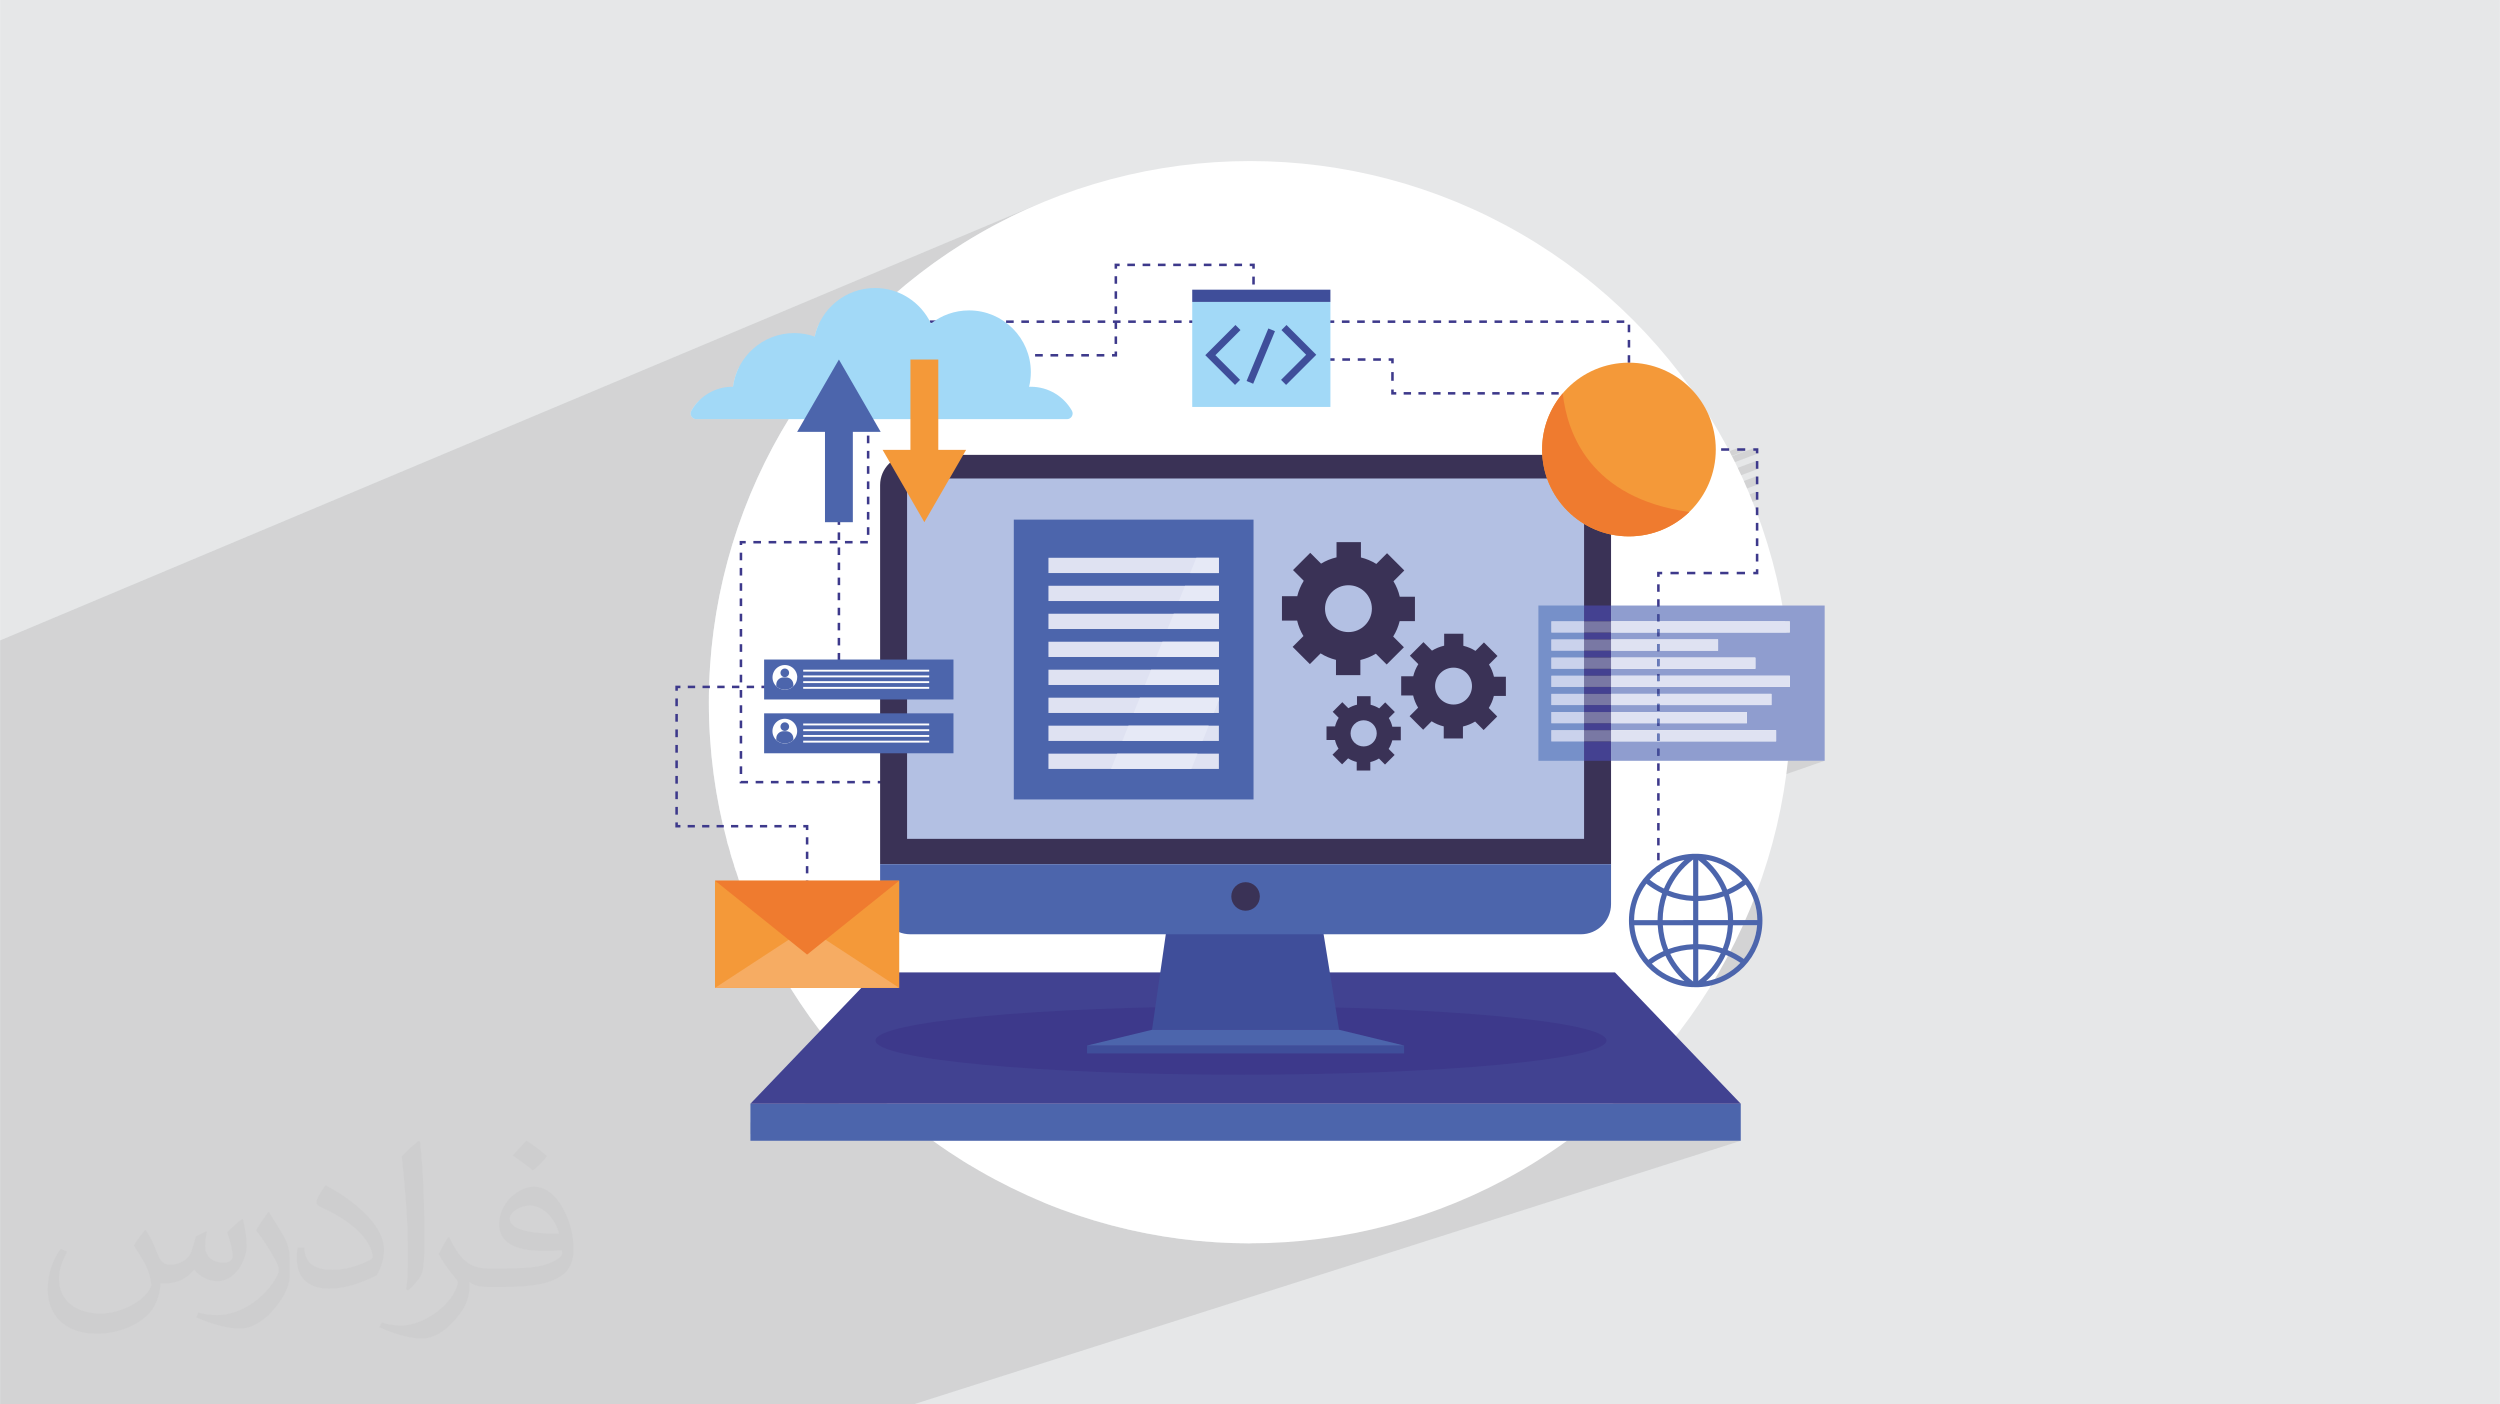 <?xml version="1.0" encoding="UTF-8"?>
<!DOCTYPE svg PUBLIC "-//W3C//DTD SVG 1.0//EN" "http://www.w3.org/TR/2001/REC-SVG-20010904/DTD/svg10.dtd">
<!-- Creator: CorelDRAW -->
<svg xmlns="http://www.w3.org/2000/svg" xml:space="preserve" width="3.708in" height="2.083in" version="1.0" style="shape-rendering:geometricPrecision; text-rendering:geometricPrecision; image-rendering:optimizeQuality; fill-rule:evenodd; clip-rule:evenodd"
viewBox="0 0 3702.73 2080.18"
 xmlns:xlink="http://www.w3.org/1999/xlink"
 xmlns:xodm="http://www.corel.com/coreldraw/odm/2003">
 <defs>
  <style type="text/css">
   <![CDATA[
    .fil0 {fill:#E6E7E8}
    .fil14 {fill:#FEFEFE;fill-rule:nonzero}
    .fil23 {fill:#F6AC63;fill-rule:nonzero}
    .fil12 {fill:#F49939;fill-rule:nonzero}
    .fil13 {fill:#EF7B2F;fill-rule:nonzero}
    .fil11 {fill:#E6E9F6;fill-rule:nonzero}
    .fil10 {fill:#DFE2F2;fill-rule:nonzero}
    .fil22 {fill:#CAD2EC;fill-rule:nonzero}
    .fil9 {fill:#B3C0E3;fill-rule:nonzero}
    .fil15 {fill:#A2D9F7;fill-rule:nonzero}
    .fil16 {fill:#8F9DCF;fill-rule:nonzero}
    .fil19 {fill:#7690C9;fill-rule:nonzero}
    .fil21 {fill:#7978A4;fill-rule:nonzero}
    .fil20 {fill:#687CBB;fill-rule:nonzero}
    .fil5 {fill:#4C65AC;fill-rule:nonzero}
    .fil17 {fill:#424C99;fill-rule:nonzero}
    .fil7 {fill:#3F4E9A;fill-rule:nonzero}
    .fil18 {fill:#444191;fill-rule:nonzero}
    .fil6 {fill:#414291;fill-rule:nonzero}
    .fil4 {fill:#3D398B;fill-rule:nonzero}
    .fil8 {fill:#3A3256;fill-rule:nonzero}
    .fil3 {fill:white;fill-rule:nonzero}
    .fil2 {fill:#373435;fill-opacity:0.031}
    .fil1 {fill:#2B2A29;fill-opacity:0.102}
   ]]>
  </style>
 </defs>
 <g id="Layer_x0020_1">
  <polygon class="fil0" points="-0,0 3702.73,0 3702.73,2080.18 -0,2080.18 "/>
  <polygon class="fil1" points="-0,1424.45 -0,1424.41 -0,1424 -0,1420.88 -0,1420.42 -0,1416.44 -0,1414.6 -0,1413.22 -0,1412.91 -0,1412.45 -0,1411.07 -0,1406.15 -0,1100.27 -0,1093.77 -0,1047.59 -0,1032.98 -0,1023.79 -0,1018.03 -0,1001.43 -0,987.58 -0,977.8 -0,962.37 -0,948.57 1534.98,303.45 1518.89,310.58 1503,318.05 1487.3,325.86 1471.79,334 1456.48,342.47 1441.39,351.25 1426.5,360.36 1411.83,369.77 1397.38,379.5 1383.15,389.52 1369.16,399.85 1355.4,410.47 1341.87,421.37 1328.59,432.57 1212.28,481.15 1211.16,483.59 1208.54,490.91 1206.54,498.49 1093.74,545.52 1092.12,548.87 1089.23,556.57 1087.03,564.58 1085.55,572.87 1034.64,594.02 1031.76,597.15 1028.91,600.68 1026.29,604.39 1023.91,608.28 1023.05,610.42 1022.8,612.6 1023.12,614.71 1023.94,616.66 1025.22,618.34 1026.89,619.66 1028.9,620.53 1031.19,620.84 1151.16,620.84 1168.18,620.84 1161.61,631.72 1155.2,642.71 1148.97,653.81 1142.9,665.02 1137.01,676.34 1131.3,687.76 1125.76,699.29 1120.4,710.91 1115.23,722.64 1110.23,734.46 1105.42,746.38 1100.8,758.39 1096.36,770.49 1092.12,782.69 1088.07,794.97 1084.21,807.34 1080.54,819.79 1077.07,832.33 1073.8,844.95 1070.73,857.64 1067.87,870.42 1065.21,883.27 1062.75,896.2 1060.5,909.19 1058.47,922.27 1056.64,935.4 1055.03,948.61 1053.63,961.88 1052.45,975.21 1051.49,988.61 1050.75,1002.06 1050.23,1015.58 1040.56,1019.34 1050.09,1019.34 1050.03,1021.93 1049.97,1024.52 1049.93,1027.11 1049.89,1029.7 1049.86,1032.3 1049.84,1034.89 1049.83,1037.49 1049.82,1040.09 1049.84,1045.95 1049.91,1051.8 1050.01,1057.63 1050.16,1063.46 1050.35,1069.27 1050.57,1075.08 1050.85,1080.88 1051.16,1086.66 1051.51,1092.44 1051.9,1098.2 1052.34,1103.95 1052.81,1109.69 1053.32,1115.42 1053.88,1121.14 1054.47,1126.84 1055.1,1132.54 1055.78,1138.22 1056.49,1143.89 1057.24,1149.54 1058.04,1155.19 1058.87,1160.82 1059.73,1166.43 1060.64,1172.04 1061.59,1177.63 1062.58,1183.22 1063.6,1188.78 1064.66,1194.33 1065.76,1199.87 1066.9,1205.4 1068.08,1210.91 1069.29,1216.41 1070.54,1221.89 1061.24,1225.39 1061.24,1225.66 1071.46,1225.66 1072.05,1228.11 2573.02,663.94 2573.02,667.71 2584.92,667.71 1073.74,1235.03 1073.89,1235.61 2596.82,663.94 2596.82,667.71 2600.59,667.71 2600.59,671.48 2604.36,671.48 1076.11,1244.27 1076.47,1245.65 1077.81,1250.62 1078.35,1252.61 2600.59,682.92 2600.59,694.37 2604.36,694.37 1081.35,1263.25 1081.98,1265.45 1083.44,1270.36 1083.8,1271.52 2600.59,705.81 2600.59,717.26 2604.36,717.26 1087.05,1282.07 1087.99,1285.03 1089.57,1289.89 1089.7,1290.29 2600.59,728.7 2600.59,740.14 2604.36,740.14 1093.21,1300.75 1094.47,1304.4 1058.91,1317.58 1058.91,1322.66 2600.59,751.59 2600.59,754.82 1058.91,1325.61 1058.91,1334.16 2603.66,763.03 2604.36,763.03 1058.91,1334.39 1058.91,1463.27 1170.56,1463.27 1173.14,1467.38 1175.74,1471.47 1178.37,1475.55 1181.02,1479.61 1183.69,1483.65 1186.39,1487.68 1189.11,1491.69 1191.85,1495.68 1194.62,1499.65 1197.42,1503.61 1200.23,1507.54 1203.06,1511.47 1205.93,1515.37 1208.81,1519.26 1211.72,1523.12 1214.65,1526.97 1111.35,1634.8 1111.35,1662.66 2648.24,1126.88 2702.55,1126.88 1111.35,1679.93 1111.35,1689.73 1381.86,1689.73 1394.32,1698.57 1406.96,1707.18 1419.76,1715.56 1432.73,1723.69 1436.26,1725.81 2597.61,1333.14 2598.78,1336.7 2599.8,1340.32 2600.68,1343.97 2601.4,1347.66 2601.97,1351.4 2602.39,1355.16 2602.65,1358.96 2602.76,1362.79 1468.45,1744.34 1469.1,1744.69 2581.84,1370.44 2602.47,1370.43 2602.15,1373.86 2601.7,1377.25 2601.13,1380.62 2600.43,1383.95 2599.6,1387.24 2598.66,1390.5 2597.6,1393.71 2596.42,1396.89 2595.11,1400.01 2593.7,1403.08 2592.16,1406.11 2590.51,1409.08 2588.74,1411.99 2586.86,1414.85 2584.87,1417.64 2582.76,1420.37 2573.6,1423.42 2575.54,1424.68 2577.7,1426.15 2573.68,1430.13 2569.44,1433.85 2565.01,1437.28 2560.38,1440.43 2555.57,1443.28 2550.61,1445.83 2545.5,1448.07 2540.26,1450 1545.21,1781.02 1555.04,1785.03 2534.42,1459.63 2542.5,1457.37 1555.58,1785.25 1556.5,1785.62 1570.98,1791.19 1585.59,1796.48 1600.33,1801.51 1615.2,1806.25 1630.19,1810.7 1645.3,1814.87 1660.53,1818.76 1675.88,1822.35 1691.34,1825.64 1706.9,1828.63 1722.57,1831.33 1738.34,1833.72 1754.22,1835.8 1770.19,1837.56 1786.25,1839.02 1802.4,1840.16 1818.64,1840.97 1834.96,1841.46 1850.98,1841.62 2320.86,1689.73 2578.25,1689.73 1352.78,2080.18 1233.94,2080.18 1112.96,2080.18 667.8,2080.18 666.66,2080.18 645.95,2080.18 615.45,2080.18 604.52,2080.18 571.82,2080.18 489.8,2080.18 471.61,2080.18 469.99,2080.18 388.18,2080.18 238.08,2080.18 -0,2080.18 -0,2075.34 -0,2066.19 -0,2050.09 -0,2024.1 -0,1957.71 -0,1883.99 -0,1846.44 -0,1725.88 -0,1725.66 -0,1717.66 -0,1714.9 -0,1710.15 -0,1706.31 -0,1705.11 -0,1697.82 -0,1695.32 -0,1686.73 -0,1685.53 -0,1675.75 -0,1667.16 -0,1665.96 -0,1656.17 -0,1647.59 -0,1646.38 -0,1643.16 -0,1641.95 -0,1638.72 -0,1638.13 -0,1634.3 -0,1631.07 -0,1628.56 -0,1624.97 -0,1624.72 -0,1621.45 -0,1621.2 -0,1617.42 -0,1613.9 -0,1613.64 -0,1609.85 -0,1606.32 -0,1606.06 -0,1603.4 -0,1596.33 -0,1586.89 -0,1585.56 -0,1574.78 -0,1565.35 -0,1564.01 -0,1553.24 -0,1543.82 -0,1542.47 -0,1531.7 -0,1522.28 -0,1520.93 -0,1510.16 -0,1500.75 -0,1499.39 -0,1488.62 -0,1479.21 -0,1477.85 -0,1467.07 -0,1457.68 -0,1456.3 -0,1445.54 -0,1436.14 -0,1434.77 -0,1427.92 "/>
  <path class="fil2" d="M215.96 1821.93c7.07,10.71 11.65,21.01 16.13,32.45 3.33,6.66 5.09,18.93 20.7,18.93 4.57,0 11.13,-1.35 16.95,-4.57 6.55,-3.44 11.54,-8.64 14.15,-16.53l6.24 -21.01 15.19 -7.49 1.04 1.04c-2.08,7.91 -2.59,15.5 -2.59,21.43 0,17.57 15.19,24.23 27.25,24.23 7.07,0 13.42,-3.44 13.42,-9.89 0,-8.32 -3.53,-22.47 -8.12,-35.16 7.07,-7.07 14.15,-14.15 22.26,-19.87l1.25 0.63c3.53,14.98 5.51,29.75 5.51,39.63 0,9.67 -4.27,20.39 -7.8,27.36 -7.28,13.73 -20.18,24.65 -35.78,24.65 -11.85,0 -25.06,-5.93 -34.12,-16.95l-0.52 0c-8.53,10.61 -21.74,20.18 -42.86,20.18l-6.55 0c-1.04,13.94 -4.05,23.81 -8.64,32.66 -12.58,24.54 -49.92,41.92 -85.08,41.92 -48.89,0 -73.43,-28.19 -73.43,-65.73 0,-23.19 7.59,-44.72 19.24,-60.01l9.56 3.95c-7.28,13.94 -12.17,27.04 -12.17,39.94 0,35.16 28.61,51.9 61.58,51.9 30.58,0 68.44,-19.45 75.31,-42.02 -2.59,-24.65 -11.85,-36.19 -26,-58.66 4.27,-7.49 9.78,-14.98 16.64,-22.98l1.25 0 0 0 0 0 -0.01 -0.04zm563.83 -132.3c10.3,6.45 20.39,14.04 30.27,22.78 -5.51,7.8 -12.38,14.88 -20.91,21.12 -9.89,-8.01 -19.76,-14.88 -29.86,-22.16 6.86,-7.7 13.63,-15.08 20.49,-21.74l0 0 0 0 0 0 0 0 0 0 0.01 0zm5.3 96.11c-16.64,0 -30.27,10.92 -30.27,19.03 0,17.38 33.28,22.78 73.12,22.56 -4.99,-20.39 -22.47,-41.61 -42.86,-41.61l0 0.01zm-37.35 92.99c21.64,0 40.57,-0.63 55.02,-4.27 16.13,-4.05 29.75,-12.17 29.75,-17.78 0,-1.46 0,-3.22 -0.52,-4.68 -9.05,0.83 -19.45,0.83 -28.5,0.83 -29.33,0 -51.79,-6.66 -60.64,-23.09 -2.19,-4.57 -3.74,-9.67 -3.74,-15.5 0,-15.92 6.86,-31.41 18.93,-42.13 10.08,-8.84 21.22,-14.35 32.55,-14.35 20.49,0 36.81,16.44 48.26,42.34 6.24,14.15 10.5,30.47 10.5,51.07 0,13.73 -3.74,25.27 -12.27,33.8 -15.92,15.4 -45.24,21.22 -90.17,21.22l-20.39 0 0 0 -5.3 0c-11.13,0 -19.14,-1.98 -25.48,-6.86l-1.04 0c0.31,2.59 0.52,5.09 0.52,7.49 0,10.08 -3.33,22.98 -10.08,33.28 -19.97,29.64 -41.61,42.53 -60.33,42.53 -18.93,0 -42.13,-7.28 -63.03,-16.75l3.74 -7.28c6.76,2.81 16.13,4.68 29.02,4.68 33.8,0 78.21,-32.45 83.72,-64.17 -1.25,-2.59 -3.53,-6.03 -6.76,-9.67 -9.89,-11.75 -16.13,-21.53 -21.95,-31.82 4.99,-9.89 9.56,-17.78 13.83,-24.96l1.77 -0.21c14.46,29.44 27.56,46.28 56.78,46.28l4.57 0 0 0 21.22 0 0 0 0 0 0 0 0 0 0 0 0.04 0zm-146.45 31.1c2.5,-13.52 2.7,-28.7 2.7,-42.86l0 -21.01c0,-39.21 -4.99,-96.2 -9.05,-133.34 7.07,-7.59 16.95,-16.53 24.75,-22.56l2.29 0.63c5.3,46.7 6.55,100.79 6.55,150.81 0,13.11 -0.52,25.9 -1.77,35.26 -0.73,11.85 -7.59,20.8 -22.26,34.53l-3.22 -1.46zm-150.71 -61.89c0.73,18.41 9.78,32.87 41.4,32.87 19.66,0 36.3,-5.09 54.71,-13.83 3.33,-1.46 5.09,-3.44 5.09,-5.09 0,-11.54 -8.84,-26.83 -23.71,-40.77 -14.46,-13.11 -33.6,-24.65 -51.48,-32.35 -6.14,-2.59 -8.12,-5.3 -8.12,-7.91 0,-5.3 7.07,-16.44 12.9,-24.44l1.98 -0.21c20.49,10.71 43.38,26.63 60.33,44.3 15.4,16.33 24.96,32.87 24.96,50.86 0,13.31 -4.05,25.79 -10.61,37.44 -22.47,11.33 -46.39,19.97 -70.1,19.97 -28.81,0 -48.47,-13.52 -48.47,-45.24 0,-3.44 0,-8.73 1.25,-15.61l9.89 0 0 0 0 0 0 0 0 0 0 0 -0.01 0zm-52.11 -52.32l17.89 28.92c6.55,10.71 12.69,22.37 12.69,40.77l0 23.5c0,19.03 -12.17,39.42 -31.82,59.6 -15.4,13.63 -29.02,19.45 -41.61,19.45 -18.72,0 -40.15,-5.82 -64.9,-16.44l2.81 -7.28c7.8,2.08 16.84,3.84 27.98,3.84 35.58,-0.21 71.97,-26.21 88.61,-57.93 1.98,-3.64 2.7,-7.07 2.7,-9.47 0,-3.64 -1.98,-7.7 -3.53,-11.33 -9.05,-17.05 -19.14,-32.66 -30.27,-47.12 5.82,-9.16 11.65,-17.99 17.99,-26.73l1.46 0.21 0 0 0 0 0 0 0 0 0 0 -0.01 0z"/>
  <circle class="fil3" cx="1851.36" cy="1040.09" r="801.53"/>
  <path class="fil4" d="M2414.55 571.31l-3.76 0 0 11.3 3.76 0 0 -11.3zm0 -22.61l-3.76 0 0 11.31 3.76 0 0 -11.31zm0 -22.61l-3.76 0 0 11.3 3.76 0 0 -11.3zm0 -22.61l-3.76 0 0 11.3 3.76 0 0 -11.3zm0 -22.61l-3.76 0 0 11.3 3.76 0 0 -11.3zm-8.79 -6.28l-11.3 0 0 3.77 11.3 0 0 -3.77zm-22.6 0l-11.31 0 0 3.77 11.31 0 0 -3.77zm-22.61 0l-11.31 0 0 3.77 11.31 0 0 -3.77zm-22.61 0l-11.31 0 0 3.77 11.31 0 0 -3.77zm-22.61 0l-11.31 0 0 3.77 11.31 0 0 -3.77zm-22.61 0l-11.31 0 0 3.77 11.31 0 0 -3.77zm-22.61 0l-11.31 0 0 3.77 11.31 0 0 -3.77zm-22.61 0l-11.31 0 0 3.77 11.31 0 0 -3.77zm-22.61 0l-11.31 0 0 3.77 11.31 0 0 -3.77zm-22.61 0l-11.3 0 0 3.77 11.3 0 0 -3.77zm-22.61 0l-11.3 0 0 3.77 11.3 0 0 -3.77zm-22.61 0l-11.3 0 0 3.77 11.3 0 0 -3.77zm-22.61 0l-11.3 0 0 3.77 11.3 0 0 -3.77zm-22.61 0l-11.3 0 0 3.77 11.3 0 0 -3.77zm-22.61 0l-11.3 0 0 3.77 11.3 0 0 -3.77zm-22.61 0l-11.3 0 0 3.77 11.3 0 0 -3.77zm-22.61 0l-11.3 0 0 3.77 11.3 0 0 -3.77zm-22.61 0l-11.3 0 0 3.77 11.3 0 0 -3.77zm-22.6 0l-11.3 0 0 3.77 11.3 0 0 -3.77zm-22.61 0l-11.3 0 0 3.77 11.3 0 0 -3.77zm-22.61 0l-11.31 0 0 3.77 11.31 0 0 -3.77zm-22.61 0l-11.31 0 0 3.77 11.31 0 0 -3.77zm-22.6 0l-11.31 0 0 3.77 11.31 0 0 -3.77zm-22.61 0l-11.31 0 0 3.77 11.31 0 0 -3.77zm-22.61 0l-11.31 0 0 3.77 11.31 0 0 -3.77zm-22.61 0l-11.31 0 0 3.77 11.31 0 0 -3.77zm-22.61 0l-11.31 0 0 3.77 11.31 0 0 -3.77zm-22.61 0l-11.31 0 0 3.77 11.31 0 0 -3.77zm-22.61 0l-11.31 0 0 3.77 11.31 0 0 -3.77zm-22.61 0l-11.31 0 0 3.77 11.31 0 0 -3.77zm-22.61 0l-11.31 0 0 3.77 11.31 0 0 -3.77zm-22.61 0l-11.31 0 0 3.77 11.31 0 0 -3.77zm-22.61 0l-11.31 0 0 3.77 11.31 0 0 -3.77zm-22.61 0l-11.3 0 0 3.77 11.3 0 0 -3.77zm-22.61 0l-11.3 0 0 3.77 11.3 0 0 -3.77zm-22.61 0l-11.3 0 0 3.77 11.3 0 0 -3.77zm-22.61 0l-11.3 0 0 3.77 11.3 0 0 -3.77zm-22.6 0l-11.3 0 0 3.77 11.3 0 0 -3.77zm-22.61 0l-11.31 0 0 3.77 11.31 0 0 -3.77zm-22.61 0l-11.3 0 0 3.77 11.3 0 0 -3.77zm-22.61 0l-11.3 0 0 3.77 11.3 0 0 -3.77zm-22.61 0l-11.3 0 0 3.77 11.3 0 0 -3.77zm-22.61 0l-11.3 0 0 3.77 11.3 0 0 -3.77zm-22.61 0l-11.3 0 0 3.77 11.3 0 0 -3.77zm-22.61 0l-11.3 0 0 3.77 11.3 0 0 -3.77zm-22.61 0l-11.3 0 0 3.77 11.3 0 0 -3.77zm-22.6 0l-11.31 0 0 3.77 11.31 0 0 -3.77zm-22.61 0l-11.31 0 0 3.77 11.31 0 0 -3.77zm-22.61 0l-11.31 0 0 3.77 11.31 0 0 -3.77zm-22.61 0l-11.31 0 0 3.77 11.31 0 0 -3.77zm-13.99 23.69l3.77 0 0 -11.3 -3.77 0 0 11.3zm0 22.61l3.77 0 0 -11.31 -3.77 0 0 11.31zm0 22.61l3.77 0 0 -11.31 -3.77 0 0 11.31zm0 22.61l3.77 0 0 -11.31 -3.77 0 0 11.31zm0 22.61l3.77 0 0 -11.31 -3.77 0 0 11.31zm0 22.61l3.77 0 0 -11.31 -3.77 0 0 11.31zm0 22.61l3.77 0 0 -11.31 -3.77 0 0 11.31zm0 22.6l3.77 0 0 -11.31 -3.77 0 0 11.31zm0 22.61l3.77 0 0 -11.31 -3.77 0 0 11.31zm0 22.61l3.77 0 0 -11.3 -3.77 0 0 11.3zm0 22.61l3.77 0 0 -11.31 -3.77 0 0 11.31zm0 22.6l3.77 0 0 -11.3 -3.77 0 0 11.3zm0 22.61l3.77 0 0 -11.3 -3.77 0 0 11.3zm0 22.61l3.77 0 0 -11.3 -3.77 0 0 11.3zm1.45 8.98l-11.31 0 0 3.77 11.31 0 0 -3.77zm-22.61 0l-11.3 0 0 3.77 11.3 0 0 -3.77zm-22.61 0l-11.31 0 0 3.77 11.31 0 0 -3.77zm-22.6 0l-11.31 0 0 3.77 11.31 0 0 -3.77zm-22.61 0l-11.31 0 0 3.77 11.31 0 0 -3.77zm-22.61 0l-11.3 0 0 3.77 11.3 0 0 -3.77zm-22.61 0l-11.3 0 0 3.77 11.3 0 0 -3.77zm-22.61 0l-11.3 0 0 3.77 11.3 0 0 -3.77zm-22.61 0l-8.98 0 0 6.1 3.77 0 0 -2.33 5.21 0 0 -3.77zm-8.98 28.7l3.77 0 0 -11.31 -3.77 0 0 11.31zm0 22.61l3.77 0 0 -11.31 -3.77 0 0 11.31zm0 22.61l3.77 0 0 -11.31 -3.77 0 0 11.31zm0 22.61l3.77 0 0 -11.31 -3.77 0 0 11.31zm0 22.61l3.77 0 0 -11.31 -3.77 0 0 11.31zm0 22.61l3.77 0 0 -11.31 -3.77 0 0 11.31zm0 22.6l3.77 0 0 -11.31 -3.77 0 0 11.31zm0 22.61l3.77 0 0 -11.31 -3.77 0 0 11.31zm0 22.61l3.77 0 0 -11.31 -3.77 0 0 11.31zm0 22.61l3.77 0 0 -11.31 -3.77 0 0 11.31zm0 22.61l3.77 0 0 -11.31 -3.77 0 0 11.31zm0 22.6l3.77 0 0 -11.3 -3.77 0 0 11.3zm0 22.61l3.77 0 0 -11.3 -3.77 0 0 11.3zm0 22.61l3.77 0 0 -11.3 -3.77 0 0 11.3zm0 22.61l3.77 0 0 -11.3 -3.77 0 0 11.3zm0 11.31l0 2.68 12.39 0 0 -3.77 -10.5 0 0 1.88 1.88 0 0 -0.8 -3.77 0zm23.69 2.68l11.3 0 0 -3.77 -11.3 0 0 3.77zm22.6 0l11.31 0 0 -3.77 -11.31 0 0 3.77zm22.61 0l11.3 0 0 -3.77 -11.3 0 0 3.77zm22.61 0l11.31 0 0 -3.77 -11.31 0 0 3.77zm22.61 0l11.31 0 0 -3.77 -11.31 0 0 3.77zm22.6 0l11.31 0 0 -3.77 -11.31 0 0 3.77zm22.61 0l11.31 0 0 -3.77 -11.31 0 0 3.77zm22.61 0l11.3 0 0 -3.77 -11.3 0 0 3.77zm22.6 0l11.31 0 0 -3.77 -11.31 0 0 3.77zm22.61 0l9.02 0 0 -3.77 -9.02 0 0 3.77z"/>
  <polygon class="fil4" points="1193.47,1374.07 1197.24,1374.07 1197.24,1368.42 1193.47,1368.42 "/>
  <path class="fil4" d="M1197.24 1347.04l-3.77 0 0 10.69 3.77 0 0 -10.69zm0 -21.38l-3.77 0 0 10.69 3.77 0 0 -10.69zm0 -21.38l-3.77 0 0 10.7 3.77 0 0 -10.7zm0 -21.38l-3.77 0 0 10.69 3.77 0 0 -10.69zm0 -21.38l-3.77 0 0 10.69 3.77 0 0 -10.69zm0 -21.38l-3.77 0 0 10.69 3.77 0 0 -10.69z"/>
  <polygon class="fil4" points="1197.24,1229.43 1197.24,1221.89 1189.7,1221.89 1189.7,1225.66 1193.47,1225.66 1193.47,1229.43 "/>
  <path class="fil4" d="M1179 1221.89l-10.71 0 0 3.77 10.71 0 0 -3.77zm-21.41 0l-10.7 0 0 3.77 10.7 0 0 -3.77zm-21.41 0l-10.7 0 0 3.77 10.7 0 0 -3.77zm-21.41 0l-10.7 0 0 3.77 10.7 0 0 -3.77zm-21.41 0l-10.71 0 0 3.77 10.71 0 0 -3.77zm-21.41 0l-10.7 0 0 3.77 10.7 0 0 -3.77zm-21.41 0l-10.7 0 0 3.77 10.7 0 0 -3.77zm-21.41 0l-10.71 0 0 3.77 10.71 0 0 -3.77z"/>
  <polygon class="fil4" points="1007.71,1221.89 1003.94,1221.89 1003.94,1218.12 1000.18,1218.12 1000.18,1225.66 1007.71,1225.66 "/>
  <path class="fil4" d="M1003.94 1195.18l-3.77 0 0 11.47 3.77 0 0 -11.47zm0 -22.94l-3.77 0 0 11.47 3.77 0 0 -11.47zm0 -22.94l-3.77 0 0 11.47 3.77 0 0 -11.47zm0 -22.95l-3.77 0 0 11.47 3.77 0 0 -11.47zm0 -22.94l-3.77 0 0 11.47 3.77 0 0 -11.47zm0 -22.95l-3.77 0 0 11.47 3.77 0 0 -11.47zm0 -22.94l-3.77 0 0 11.47 3.77 0 0 -11.47zm0 -22.94l-3.77 0 0 11.47 3.77 0 0 -11.47z"/>
  <polygon class="fil4" points="1003.94,1023.11 1003.94,1019.34 1007.71,1019.34 1007.71,1015.58 1000.18,1015.58 1000.18,1023.11 "/>
  <path class="fil4" d="M1018.62 1019.34l10.91 0 0 -3.77 -10.91 0 0 3.77zm21.82 0l10.91 0 0 -3.77 -10.91 0 0 3.77zm21.82 0l10.91 0 0 -3.77 -10.91 0 0 3.77zm21.82 0l10.91 0 0 -3.77 -10.91 0 0 3.77zm21.82 0l10.91 0 0 -3.77 -10.91 0 0 3.77zm21.82 0l10.91 0 0 -3.77 -10.91 0 0 3.77zm21.82 0l10.91 0 0 -3.77 -10.91 0 0 3.77zm21.82 0l10.91 0 0 -3.77 -10.91 0 0 3.77zm21.83 0l10.91 0 0 -3.77 -10.91 0 0 3.77zm21.82 0l10.91 0 0 -3.77 -10.91 0 0 3.77z"/>
  <polygon class="fil4" points="1236.81,1019.34 1244.35,1019.34 1244.35,1011.8 1240.58,1011.8 1240.58,1015.58 1236.81,1015.58 "/>
  <path class="fil4" d="M1244.35 989.49l-3.77 0 0 11.16 3.77 0 0 -11.16zm0 -22.32l-3.77 0 0 11.16 3.77 0 0 -11.16zm0 -22.32l-3.77 0 0 11.16 3.77 0 0 -11.16zm0 -22.32l-3.77 0 0 11.16 3.77 0 0 -11.16zm0 -22.32l-3.77 0 0 11.16 3.77 0 0 -11.16zm0 -22.32l-3.77 0 0 11.16 3.77 0 0 -11.16zm0 -22.32l-3.77 0 0 11.16 3.77 0 0 -11.16zm0 -22.32l-3.77 0 0 11.16 3.77 0 0 -11.16zm0 -22.32l-3.77 0 0 11.16 3.77 0 0 -11.16zm0 -22.32l-3.77 0 0 11.16 3.77 0 0 -11.16zm0 -22.32l-3.77 0 0 11.16 3.77 0 0 -11.16zm0 -22.32l-3.77 0 0 11.16 3.77 0 0 -11.16zm0 -22.32l-3.77 0 0 11.16 3.77 0 0 -11.16zm0 -22.32l-3.77 0 0 11.16 3.77 0 0 -11.16zm0 -22.32l-3.77 0 0 11.16 3.77 0 0 -11.16zm0 -22.32l-3.77 0 0 11.16 3.77 0 0 -11.16zm0 -22.32l-3.77 0 0 11.16 3.77 0 0 -11.16zm0 -22.32l-3.77 0 0 11.16 3.77 0 0 -11.16zm0 -22.32l-3.77 0 0 11.16 3.77 0 0 -11.16zm0 -22.32l-3.77 0 0 11.16 3.77 0 0 -11.16zm0 -22.32l-3.77 0 0 11.16 3.77 0 0 -11.16z"/>
  <polygon class="fil4" points="1244.35,531.91 1244.35,528.14 1248.12,528.14 1248.12,524.38 1240.58,524.38 1240.58,531.91 "/>
  <path class="fil4" d="M1259.51 528.14l11.39 0 0 -3.77 -11.39 0 0 3.77zm22.79 0l11.4 0 0 -3.77 -11.4 0 0 3.77zm22.79 0l11.4 0 0 -3.77 -11.4 0 0 3.77zm22.79 0l11.4 0 0 -3.77 -11.4 0 0 3.77zm22.8 0l11.39 0 0 -3.77 -11.39 0 0 3.77zm22.79 0l11.4 0 0 -3.77 -11.4 0 0 3.77zm22.8 0l11.39 0 0 -3.77 -11.39 0 0 3.77zm22.79 0l11.4 0 0 -3.77 -11.4 0 0 3.77zm22.8 0l11.39 0 0 -3.77 -11.39 0 0 3.77zm22.79 0l11.4 0 0 -3.77 -11.4 0 0 3.77zm22.79 0l11.4 0 0 -3.77 -11.4 0 0 3.77zm22.79 0l11.4 0 0 -3.77 -11.4 0 0 3.77zm22.8 0l11.39 0 0 -3.77 -11.39 0 0 3.77zm22.79 0l11.4 0 0 -3.77 -11.4 0 0 3.77zm22.8 0l11.39 0 0 -3.77 -11.39 0 0 3.77zm22.79 0l11.4 0 0 -3.77 -11.4 0 0 3.77zm22.79 0l11.4 0 0 -3.77 -11.4 0 0 3.77z"/>
  <polygon class="fil4" points="1646.99,528.14 1654.53,528.14 1654.53,520.61 1650.76,520.61 1650.76,524.38 1646.99,524.38 "/>
  <path class="fil4" d="M1654.53 498.31l-3.77 0 0 11.15 3.77 0 0 -11.15zm0 -22.3l-3.77 0 0 11.15 3.77 0 0 -11.15zm0 -22.29l-3.77 0 0 11.15 3.77 0 0 -11.15zm0 -22.29l-3.77 0 0 11.14 3.77 0 0 -11.14zm0 -22.3l-3.77 0 0 11.14 3.77 0 0 -11.14z"/>
  <polygon class="fil4" points="1654.53,397.98 1654.53,394.22 1658.3,394.22 1658.3,390.45 1650.76,390.45 1650.76,397.98 "/>
  <path class="fil4" d="M1669.63 394.22l11.34 0 0 -3.77 -11.34 0 0 3.77zm22.67 0l11.33 0 0 -3.77 -11.33 0 0 3.77zm22.67 0l11.33 0 0 -3.77 -11.33 0 0 3.77zm22.66 0l11.33 0 0 -3.77 -11.33 0 0 3.77zm22.67 0l11.33 0 0 -3.77 -11.33 0 0 3.77zm22.66 0l11.33 0 0 -3.77 -11.33 0 0 3.77zm22.66 0l11.33 0 0 -3.77 -11.33 0 0 3.77zm22.67 0l11.33 0 0 -3.77 -11.33 0 0 3.77z"/>
  <polygon class="fil4" points="1850.95,394.22 1854.71,394.22 1854.71,397.98 1858.48,397.98 1858.48,390.45 1850.95,390.45 "/>
  <path class="fil4" d="M1854.71 421.42l3.77 0 0 -11.72 -3.77 0 0 11.72zm0 23.43l3.77 0 0 -11.72 -3.77 0 0 11.72zm0 23.44l3.77 0 0 -11.71 -3.77 0 0 11.71zm0 23.44l3.77 0 0 -11.72 -3.77 0 0 11.72zm0 23.43l3.77 0 0 -11.71 -3.77 0 0 11.71z"/>
  <polygon class="fil4" points="1854.71,526.88 1854.71,534.42 1862.25,534.42 1862.25,530.65 1858.48,530.65 1858.48,526.88 "/>
  <path class="fil4" d="M1873.69 534.42l11.44 0 0 -3.77 -11.44 0 0 3.77zm22.88 0l11.44 0 0 -3.77 -11.44 0 0 3.77zm22.88 0l11.44 0 0 -3.77 -11.44 0 0 3.77zm22.88 0l11.44 0 0 -3.77 -11.44 0 0 3.77zm22.88 0l11.44 0 0 -3.77 -11.44 0 0 3.77zm22.88 0l11.44 0 0 -3.77 -11.44 0 0 3.77zm22.88 0l11.44 0 0 -3.77 -11.44 0 0 3.77zm22.88 0l11.44 0 0 -3.77 -11.44 0 0 3.77z"/>
  <polygon class="fil4" points="2056.73,534.42 2060.5,534.42 2060.5,538.18 2064.26,538.18 2064.26,530.65 2056.73,530.65 "/>
  <polygon class="fil4" points="2060.5,564.04 2064.26,564.04 2064.26,551.11 2060.5,551.11 "/>
  <polygon class="fil4" points="2060.5,576.97 2060.5,584.5 2068.03,584.5 2068.03,580.73 2064.26,580.73 2064.26,576.97 "/>
  <path class="fil4" d="M2078.97 584.5l10.93 0 0 -3.77 -10.93 0 0 3.77zm21.86 0l10.94 0 0 -3.77 -10.94 0 0 3.77zm21.88 0l10.93 0 0 -3.77 -10.93 0 0 3.77zm21.87 0l10.93 0 0 -3.77 -10.93 0 0 3.77zm21.86 0l10.94 0 0 -3.77 -10.94 0 0 3.77zm21.87 0l10.94 0 0 -3.77 -10.94 0 0 3.77zm21.87 0l10.94 0 0 -3.77 -10.94 0 0 3.77zm21.87 0l10.94 0 0 -3.77 -10.94 0 0 3.77zm21.87 0l10.94 0 0 -3.77 -10.94 0 0 3.77zm21.87 0l10.94 0 0 -3.77 -10.94 0 0 3.77zm21.87 0l10.94 0 0 -3.77 -10.94 0 0 3.77zm21.87 0l10.94 0 0 -3.77 -10.94 0 0 3.77zm21.87 0l10.94 0 0 -3.77 -10.94 0 0 3.77zm21.87 0l10.93 0 0 -3.77 -10.93 0 0 3.77zm21.87 0l10.93 0 0 -3.77 -10.93 0 0 3.77z"/>
  <polygon class="fil4" points="2407.01,584.5 2410.78,584.5 2410.78,588.26 2414.55,588.26 2414.55,580.73 2407.01,580.73 "/>
  <path class="fil4" d="M2410.78 608.81l3.76 0 0 -10.27 -3.76 0 0 10.27zm0 20.55l3.76 0 0 -10.28 -3.76 0 0 10.28zm0 20.54l3.76 0 0 -10.28 -3.76 0 0 10.28z"/>
  <polygon class="fil4" points="2410.78,660.17 2410.78,667.71 2418.32,667.71 2418.32,663.94 2414.55,663.94 2414.55,660.17 "/>
  <path class="fil4" d="M2430.21 667.71l11.9 0 0 -3.77 -11.9 0 0 3.77zm23.8 0l11.9 0 0 -3.77 -11.9 0 0 3.77zm23.8 0l11.9 0 0 -3.77 -11.9 0 0 3.77zm23.8 0l11.9 0 0 -3.77 -11.9 0 0 3.77zm23.8 0l11.9 0 0 -3.77 -11.9 0 0 3.77zm23.8 0l11.9 0 0 -3.77 -11.9 0 0 3.77zm23.8 0l11.9 0 0 -3.77 -11.9 0 0 3.77z"/>
  <polygon class="fil4" points="2596.82,667.71 2600.59,667.71 2600.59,671.48 2604.36,671.48 2604.36,663.94 2596.82,663.94 "/>
  <path class="fil4" d="M2600.59 694.37l3.77 0 0 -11.44 -3.77 0 0 11.44zm0 22.89l3.77 0 0 -11.45 -3.77 0 0 11.45zm0 22.89l3.77 0 0 -11.44 -3.77 0 0 11.44zm0 22.89l3.77 0 0 -11.45 -3.77 0 0 11.45zm0 22.89l3.77 0 0 -11.44 -3.77 0 0 11.44zm0 22.89l3.77 0 0 -11.45 -3.77 0 0 11.45zm0 22.89l3.77 0 0 -11.44 -3.77 0 0 11.44z"/>
  <polygon class="fil4" points="2600.59,843.14 2600.59,846.91 2596.82,846.91 2596.82,850.68 2604.36,850.68 2604.36,843.14 "/>
  <path class="fil4" d="M2584.56 846.91l-12.26 0 0 3.77 12.26 0 0 -3.77zm-24.53 0l-12.27 0 0 3.77 12.27 0 0 -3.77zm-24.53 0l-12.26 0 0 3.77 12.26 0 0 -3.77zm-24.53 0l-12.26 0 0 3.77 12.26 0 0 -3.77zm-24.53 0l-12.26 0 0 3.77 12.26 0 0 -3.77z"/>
  <polygon class="fil4" points="2461.91,846.91 2454.37,846.91 2454.37,854.44 2458.14,854.44 2458.14,850.68 2461.91,850.68 "/>
  <path class="fil4" d="M2454.37 865.49l0 11.05 3.77 0 0 -11.05 -3.77 0zm0 22.09l0 11.05 3.77 0 0 -11.05 -3.77 0zm0 22.1l0 11.05 3.77 0 0 -11.05 -3.77 0zm0 22.09l0 11.05 3.77 0 0 -11.05 -3.77 0zm0 22.1l0 11.05 3.77 0 0 -11.05 -3.77 0zm0 22.1l0 11.05 3.77 0 0 -11.05 -3.77 0zm0 22.1l0 11.05 3.77 0 0 -11.05 -3.77 0zm0 22.09l0 11.05 3.77 0 0 -11.05 -3.77 0zm0 22.1l0 11.05 3.77 0 0 -11.05 -3.77 0zm0 22.1l0 11.05 3.77 0 0 -11.05 -3.77 0zm0 22.09l0 11.05 3.77 0 0 -11.05 -3.77 0zm0 22.1l0 11.05 3.77 0 0 -11.05 -3.77 0zm0 22.09l0 11.05 3.77 0 0 -11.05 -3.77 0zm0 22.1l0 11.05 3.77 0 0 -11.05 -3.77 0zm0 22.09l0 11.05 3.77 0 0 -11.05 -3.77 0zm0 22.1l0 11.05 3.77 0 0 -11.05 -3.77 0zm0 22.09l0 11.05 3.77 0 0 -11.05 -3.77 0zm0 22.1l0 11.05 3.77 0 0 -11.05 -3.77 0zm0 22.09l0 11.05 3.77 0 0 -11.05 -3.77 0z"/>
  <polygon class="fil4" points="2454.37,1290.95 2458.14,1290.95 2458.14,1285.3 2454.37,1285.3 "/>
  <polygon class="fil5" points="2578.26,1689.73 1111.35,1689.73 1111.35,1634.8 2578.26,1634.8 "/>
  <polygon class="fil6" points="2391.93,1440.3 1297.68,1440.3 1111.35,1634.8 2578.26,1634.8 "/>
  <path class="fil4" d="M2379.37 1541.19c0,27.99 -242.36,50.67 -541.33,50.67 -298.97,0 -541.33,-22.68 -541.33,-50.67 0,-27.99 242.36,-50.67 541.33,-50.67 298.97,0 541.33,22.69 541.33,50.67z"/>
  <polygon class="fil7" points="1729.59,1363.42 1706.26,1525.29 1983.35,1525.29 1957.1,1363.42 "/>
  <polygon class="fil7" points="2079.6,1560.3 1610.01,1560.3 1610.01,1548.63 2079.6,1548.63 "/>
  <polygon class="fil5" points="1706.26,1525.29 1610.01,1548.63 2079.6,1548.63 1983.35,1525.29 "/>
  <path class="fil8" d="M2386.14 1280.06l-1082.66 0 0 -561.48c0,-24.76 20.08,-44.84 44.84,-44.84l992.98 0c24.77,0 44.84,20.08 44.84,44.84l0 561.48z"/>
  <path class="fil5" d="M2341.48 1383.83l-993.35 0c-24.66,0 -44.65,-20 -44.65,-44.65l0 -59.12 1082.66 0 0 59.12c0,24.66 -20,44.65 -44.65,44.65z"/>
  <polygon class="fil9" points="1343.42,1242.5 2346.19,1242.5 2346.19,708.74 1343.42,708.74 "/>
  <path class="fil8" d="M1865.95 1327.82c0,11.68 -9.47,21.15 -21.15,21.15 -11.68,0 -21.15,-9.47 -21.15,-21.15 0,-11.68 9.47,-21.15 21.15,-21.15 11.68,0 21.15,9.47 21.15,21.15z"/>
  <polygon class="fil5" points="1501.51,1184.14 1856.6,1184.14 1856.6,769.67 1501.51,769.67 "/>
  <polygon class="fil10" points="1552.83,848.79 1805.28,848.79 1805.28,826.19 1552.83,826.19 "/>
  <polygon class="fil10" points="1552.83,890.24 1805.28,890.24 1805.28,867.64 1552.83,867.64 "/>
  <polygon class="fil10" points="1552.83,931.69 1805.28,931.69 1805.28,909.08 1552.83,909.08 "/>
  <polygon class="fil10" points="1552.83,973.13 1805.28,973.13 1805.28,950.53 1552.83,950.53 "/>
  <polygon class="fil10" points="1552.83,1014.58 1805.28,1014.58 1805.28,991.97 1552.83,991.97 "/>
  <polygon class="fil10" points="1552.83,1056.03 1805.28,1056.03 1805.28,1033.42 1552.83,1033.42 "/>
  <polygon class="fil10" points="1552.83,1097.47 1805.28,1097.47 1805.28,1074.86 1552.83,1074.86 "/>
  <polygon class="fil10" points="1552.83,1138.92 1805.28,1138.92 1805.28,1116.31 1552.83,1116.31 "/>
  <path class="fil8" d="M1997.18 936.26c-19.17,0 -34.71,-15.54 -34.71,-34.71 0,-19.17 15.54,-34.71 34.71,-34.71 19.18,0 34.72,15.54 34.72,34.71 0,19.17 -15.54,34.71 -34.72,34.71zm98.5 -16.25l0 -36.11 -22.47 0c-1.9,-8.21 -5.08,-15.93 -9.33,-22.92l16.02 -16.02 -25.54 -25.54 -15.89 15.89c-6.95,-4.34 -14.64,-7.61 -22.81,-9.59l0 -22.67 -36.12 0 0 22.48c-8.21,1.89 -15.94,5.07 -22.92,9.33l-16.02 -16.02 -25.53 25.54 15.89 15.89c-4.34,6.95 -7.61,14.63 -9.6,22.82l-22.66 0 0 36.11 22.47 0c1.9,8.21 5.08,15.93 9.34,22.92l-16.02 16.02 25.53 25.54 15.89 -15.89c6.95,4.34 14.63,7.61 22.81,9.6l0 22.66 36.12 0 0 -22.47c8.21,-1.9 15.93,-5.07 22.93,-9.34l16.02 16.02 25.54 -25.54 -15.89 -15.89c4.34,-6.95 7.61,-14.63 9.6,-22.81l22.66 0z"/>
  <path class="fil8" d="M2152.84 1043.56c-15.09,0 -27.33,-12.24 -27.33,-27.32 0,-15.1 12.24,-27.33 27.33,-27.33 15.09,0 27.33,12.23 27.33,27.33 0,15.09 -12.24,27.32 -27.33,27.32zm77.55 -12.79l0 -28.43 -17.69 0c-1.5,-6.46 -4,-12.54 -7.35,-18.05l12.61 -12.61 -20.1 -20.1 -12.52 12.51c-5.47,-3.41 -11.52,-5.99 -17.96,-7.55l0 -17.85 -28.43 0 0 17.7c-6.47,1.49 -12.55,4 -18.05,7.35l-12.61 -12.61 -20.1 20.1 12.51 12.51c-3.41,5.47 -5.99,11.52 -7.55,17.96l-17.85 0 0 28.43 17.7 0c1.5,6.46 4,12.54 7.36,18.05l-12.61 12.61 20.11 20.1 12.51 -12.51c5.47,3.42 11.51,6 17.96,7.56l0 17.85 28.44 0 0 -17.7c6.46,-1.49 12.54,-3.99 18.05,-7.35l12.61 12.61 20.1 -20.11 -12.51 -12.51c3.42,-5.48 5.99,-11.51 7.56,-17.96l17.84 0z"/>
  <path class="fil8" d="M2019.71 1105.63c-10.71,0 -19.39,-8.68 -19.39,-19.38 0,-10.71 8.68,-19.39 19.39,-19.39 10.71,0 19.39,8.68 19.39,19.39 0,10.71 -8.68,19.38 -19.39,19.38zm55.02 -9.07l0 -20.17 -12.56 0c-1.06,-4.58 -2.83,-8.9 -5.22,-12.81l8.95 -8.94 -14.27 -14.26 -8.88 8.88c-3.88,-2.43 -8.17,-4.25 -12.74,-5.36l0 -12.66 -20.17 0 0 12.56c-4.59,1.06 -8.9,2.83 -12.8,5.22l-8.95 -8.95 -14.26 14.26 8.88 8.88c-2.42,3.89 -4.25,8.18 -5.36,12.74l-12.66 0 0 20.17 12.56 0c1.06,4.59 2.83,8.9 5.22,12.81l-8.95 8.94 14.27 14.27 8.88 -8.88c3.88,2.42 8.17,4.25 12.74,5.36l0 12.66 20.17 0 0 -12.55c4.59,-1.07 8.9,-2.83 12.8,-5.22l8.95 8.95 14.27 -14.27 -8.88 -8.87c2.42,-3.88 4.25,-8.17 5.36,-12.74l12.66 0z"/>
  <polygon class="fil11" points="1805.28,848.79 1762.73,848.79 1771.86,826.19 1805.28,826.19 "/>
  <polygon class="fil11" points="1805.28,890.24 1745.99,890.24 1755.12,867.64 1805.28,867.64 "/>
  <polygon class="fil11" points="1805.28,931.69 1729.25,931.69 1738.38,909.08 1805.28,909.08 "/>
  <polygon class="fil11" points="1805.28,973.13 1712.51,973.13 1721.64,950.53 1805.28,950.53 "/>
  <polygon class="fil11" points="1805.28,1014.58 1695.77,1014.58 1704.9,991.97 1805.28,991.97 "/>
  <polygon class="fil11" points="1797.69,1056.03 1679.03,1056.03 1688.16,1033.42 1805.28,1033.42 1805.28,1037.06 "/>
  <polygon class="fil11" points="1781.1,1097.47 1662.29,1097.47 1671.42,1074.86 1790.15,1074.86 "/>
  <polygon class="fil11" points="1764.51,1138.92 1645.55,1138.92 1654.68,1116.31 1773.56,1116.31 "/>
  <path class="fil12" d="M2541.29 665.83c0,71.04 -57.59,128.63 -128.63,128.63 -71.04,0 -128.63,-57.59 -128.63,-128.63 0,-71.04 57.59,-128.64 128.63,-128.64 71.04,0 128.63,57.59 128.63,128.64z"/>
  <path class="fil13" d="M2314.61 582.61c-19.06,22.43 -30.58,51.47 -30.58,83.21 0,71.04 57.59,128.63 128.63,128.63 34.68,0 66.12,-13.74 89.25,-36.05 -147.33,-20.81 -180.82,-117.33 -187.31,-175.79z"/>
  <path class="fil5" d="M2420.61 1370.53l34.63 -0.02c0.75,13.26 3.59,26.09 8.45,38.22 -7.91,3.49 -15.4,7.84 -22.3,12.93 -12.17,-14.62 -19.33,-32.25 -20.78,-51.12zm17.89 -61.66c7.21,5.68 15.02,10.5 23.26,14.38 -4.42,12.68 -6.69,26 -6.75,39.62l-34.69 0.02c0.12,-19.65 6.39,-38.28 18.19,-54.01zm56.42 -35.11c-13.16,11.78 -23.59,26.31 -30.39,42.34 -7.51,-3.57 -14.63,-7.99 -21.2,-13.16 13.57,-15.28 31.69,-25.51 51.59,-29.18zm12.79 -0.62l0 53.74c-12.45,-0.58 -24.6,-3.17 -36.16,-7.73 7.66,-18.1 20.11,-33.95 36.16,-46.01zm7.64 132.9c11.41,0.24 22.62,2.13 33.37,5.67 -7.53,16 -19.01,30.17 -33.37,41.22l0 -46.89zm0 -35.57l43.78 -0.01c-0.71,11.82 -3.2,23.31 -7.42,34.19 -11.7,-3.91 -23.92,-6 -36.36,-6.24l0 -27.94zm0 -35.84c13.09,-0.26 25.95,-2.63 38.28,-7.05 3.75,11.35 5.67,23.19 5.74,35.23l-44.02 0.02 0 -28.2zm0 -60.69c15.93,12.25 28.21,28.24 35.65,46.47 -11.46,4.1 -23.44,6.31 -35.65,6.57l0 -53.04zm65.54 30.3c-7.06,5.33 -14.72,9.81 -22.78,13.34 -6.82,-16.75 -17.57,-31.87 -31.27,-44.07 21.05,3.56 40.05,14.34 54.05,30.73zm4.72 6.02c11.1,15.4 17.01,33.52 17.15,52.53l-35.74 0.02c-0.07,-13.02 -2.17,-25.81 -6.25,-38.04 8.81,-3.81 17.16,-8.68 24.84,-14.5zm-2.85 110.11c-7.39,-5.24 -15.41,-9.63 -23.87,-13.07 4.53,-11.72 7.18,-24.1 7.89,-36.85l35.69 -0.02c-1.4,18.34 -8.19,35.55 -19.71,49.94zm-55.91 32.98c12.45,-11.04 22.22,-24.14 29.1,-39 7.69,3.13 15,7.08 21.75,11.8 -13.63,14.38 -31.48,23.9 -50.85,27.2zm-19.14 -90.52l-45.06 0.03c0.06,-12.56 2.13,-24.85 6.16,-36.57 12.41,4.89 25.49,7.66 38.91,8.24l0 28.3zm0 35.67c-12.71,0.55 -25.12,3.02 -36.93,7.36 -4.51,-11.22 -7.16,-23.09 -7.89,-35.35l44.82 -0.02 0 28.01zm0 55.24c-14.47,-10.87 -26.12,-24.94 -33.84,-40.86 10.85,-3.94 22.21,-6.2 33.84,-6.73l0 47.6zm-61.18 -26.38c6.27,-4.56 13.06,-8.46 20.22,-11.62 6.8,14.21 16.25,26.77 28.15,37.38 -18.27,-3.39 -35.24,-12.41 -48.37,-25.76zm59.7 34.81l9.5 0.03c53.12,-2.23 94.66,-45.53 94.66,-98.76 0,-53.23 -41.55,-96.52 -94.66,-98.76l-9.41 -0.03 -0.09 0.06c-52.5,2.78 -93.58,46.06 -93.58,98.72 0,52.66 41.08,95.95 93.58,98.73z"/>
  <polygon class="fil5" points="1412.14,1036.06 1131.68,1036.06 1131.68,976.9 1412.14,976.9 "/>
  <g>
   <path class="fil14" d="M1180.61 1003.28l-0.01 0.47 -0.02 0.47 -0.03 0.46 -0.04 0.46 -0.06 0.46 -0.06 0.46 -0.07 0.45 -0.09 0.45 -0.09 0.44 -0.11 0.44 -0.12 0.44 -0.13 0.43 -0.14 0.43 -0.15 0.42 -0.16 0.42 -0.17 0.41 -0.18 0.41 -0.19 0.4 -0.2 0.4 0 0 -0.21 0.39 -0.22 0.39 -0.22 0.38 -0.23 0.37 -0.24 0.37 -0.25 0.36 -0.26 0.35 -0 0 -0.27 0.35 -0.28 0.34 -0.28 0.33 -0.29 0.33 -0.3 0.32 -0.31 0.31 -0.31 0.31 0 0 -0.32 0.3 -0.33 0.29 0 0 -0.33 0.28 -0.34 0.28 0 0 -0.35 0.27 0 0 -0.35 0.26 0 0 -0.36 0.25 0 0 -0.37 0.24 0 0 -0.37 0.23 0 0 -0.38 0.23 0 0 -0.39 0.22 0 0 -0.39 0.2 0 0 -0.4 0.2 -0 0 -0.4 0.19 0 0 -0.4 0.18 -0 0 -0.41 0.17 -0 0 -0.41 0.16 -0 0 -0.42 0.15 0 0 -0.43 0.14 0 0 -0.43 0.13 0 0 -0.43 0.12 -0 0 -0.44 0.11 -0 0 -0.44 0.1 -0 0 -0.44 0.09 -0 0 -0.45 0.07 -0 0 -0.45 0.06 -0 0 -0.46 0.05 -0 0 -0.46 0.04 0 0 -0.46 0.03 -0 0 -0.47 0.02 0 0 -0.47 0 0 0 -0.47 -0 0 0 -0.47 -0.02 -0 0 -0.46 -0.03 0 0 -0.46 -0.04 -0 0 -0.46 -0.05 -0 0 -0.45 -0.06 -0 0 -0.45 -0.07 -0 0 -0.44 -0.09 -0 0 -0.44 -0.1 0 0 -0.44 -0.11 -0 0 -0.43 -0.12 -0 0 -0.43 -0.13 -0 0 -0.42 -0.14 -0.42 -0.15 -0 0 -0.42 -0.16 -0.41 -0.17 -0.41 -0.18 -0.4 -0.19 -0.4 -0.2 -0.39 -0.2 -0.39 -0.22 -0.38 -0.23 -0.37 -0.23 -0 0 -0.37 -0.24 0 0 -0.36 -0.25 0 0 -0.36 -0.26 0 0 -0.35 -0.27 0 0 -0.34 -0.28 0 0 -0.34 -0.28 0 0 -0.33 -0.29 -0.32 -0.3 0 0 -0.31 -0.31 -0.31 -0.31 0 0 -0.3 -0.32 0 0 -0.29 -0.33 -0.28 -0.33 -0.28 -0.34 -0.27 -0.35 0 0 -0.26 -0.35 0 0 -0.25 -0.36 0 0 -0.24 -0.37 -0 0 -0.23 -0.37 0 0 -0.22 -0.38 0 0 -0.22 -0.39 -0.2 -0.39 -0.2 -0.4 -0.18 -0.4 -0 0 -0.18 -0.41 0 0 -0.17 -0.41 -0.16 -0.42 0 0 -0.15 -0.42 -0.14 -0.43 -0.13 -0.43 0 0 -0.12 -0.44 -0.11 -0.44 -0.09 -0.44 -0.09 -0.45 -0.07 -0.45 -0.06 -0.46 -0.06 -0.46 -0.04 -0.46 -0.03 -0.46 -0.02 -0.47 -0.01 -0.47 0.01 -0.48 0.02 -0.47 0.03 -0.46 0.04 -0.46 0.06 -0.46 0.06 -0.46 0.07 -0.45 0.09 -0.45 0.09 -0.44 0.11 -0.44 0.12 -0.44 0 0 0.13 -0.43 0.14 -0.43 0.15 -0.42 0 0 0.16 -0.42 0 0 0.17 -0.41 0 0 0.18 -0.41 0 0 0.18 -0.4 0 0 0.2 -0.4 0 0 0.2 -0.39 0 0 0.22 -0.39 0 0 0.22 -0.38 0 0 0.23 -0.37 0 0 0.24 -0.37 0 0 0.25 -0.36 0 0 0.26 -0.36 0 0 0.27 -0.35 0 -0 0.28 -0.34 0 -0c0.18,-0.22 0.37,-0.43 0.56,-0.64l0.02 -0.02 0 0 0.3 -0.32 0 0 0.31 -0.31 0 0 0.31 -0.3 0 -0 0.32 -0.3 0 0 0.33 -0.29 0 0 0.34 -0.28 0 0 0.34 -0.28 0 0 0.35 -0.27c3.05,-2.28 6.84,-3.63 10.94,-3.63 4.1,0 7.89,1.35 10.94,3.63l0.35 0.27 0 0c0.23,0.18 0.46,0.37 0.68,0.56l0 0 0.33 0.29 0 0 0.32 0.3 0 0 0.31 0.3 0 0c0.21,0.21 0.41,0.42 0.61,0.64l0 0c0.2,0.22 0.39,0.44 0.57,0.66l0 0 0.28 0.34 0 0 0.27 0.35 0 0 0.26 0.36 0 0 0.25 0.36 0 0 0.24 0.37 0 0 0.23 0.37 0 0 0.22 0.38 0 0 0.22 0.39 0 0 0.21 0.39 0 0 0.2 0.4 0 0 0.19 0.4 0.18 0.41 0.17 0.41 0 0 0.16 0.42 0 0 0.15 0.42 0.14 0.43 0.13 0.43 0.12 0.44 0.11 0.44 0.09 0.44 0.09 0.45 0.07 0.45 0.06 0.46 0.06 0.46 0.04 0.46 0.03 0.46 0.02 0.47 0.01 0.48zm-7 -14.39c0.23,0.18 0.46,0.37 0.68,0.56l-0.68 -0.56zm1.64 1.45c0.21,0.21 0.41,0.42 0.61,0.64l-0.61 -0.64zm0.61 0.64c0.2,0.22 0.39,0.44 0.57,0.66l-0.57 -0.66z"/>
  </g>
  <path class="fil5" d="M1168.7 996.6c0,3.52 -2.86,6.37 -6.38,6.37 -3.52,0 -6.38,-2.85 -6.38,-6.37 0,-3.52 2.85,-6.38 6.38,-6.38 3.52,0 6.38,2.86 6.38,6.38z"/>
  <path class="fil5" d="M1149.69 1016.49l0 -2.51c0,-5.84 4.74,-10.58 10.58,-10.58l4.11 0c5.84,0 10.58,4.74 10.58,10.58l0 2.51c-3.28,3.14 -7.73,5.07 -12.63,5.07 -4.9,0 -9.36,-1.93 -12.64,-5.07z"/>
  <polygon class="fil14" points="1376.2,994.79 1189.55,994.79 1189.55,991.97 1376.2,991.97 "/>
  <polygon class="fil14" points="1376.2,1003.28 1189.55,1003.28 1189.55,1000.46 1376.2,1000.46 "/>
  <polygon class="fil14" points="1376.2,1011.76 1189.55,1011.76 1189.55,1008.94 1376.2,1008.94 "/>
  <polygon class="fil14" points="1376.2,1020.25 1189.55,1020.25 1189.55,1017.43 1376.2,1017.43 "/>
  <polygon class="fil5" points="1412.14,1115.75 1131.68,1115.75 1131.68,1056.59 1412.14,1056.59 "/>
  <polygon class="fil14" points="1180.61,1082.96 1180.61,1083.43 1180.59,1083.91 1180.56,1084.37 1180.52,1084.83 1180.46,1085.29 1180.4,1085.75 1180.33,1086.2 1180.24,1086.65 1180.15,1087.09 1180.04,1087.53 1179.92,1087.97 1179.79,1088.4 1179.65,1088.83 1179.5,1089.25 1179.34,1089.67 1179.18,1090.08 1179,1090.49 1178.81,1090.89 1178.61,1091.29 1178.61,1091.29 1178.4,1091.68 1178.19,1092.07 1177.96,1092.45 1177.73,1092.82 1177.49,1093.19 1177.24,1093.55 1176.98,1093.91 1176.98,1093.91 1176.71,1094.26 1176.44,1094.6 1176.15,1094.93 1175.86,1095.26 1175.56,1095.58 1175.26,1095.9 1174.94,1096.2 1174.94,1096.2 1174.62,1096.5 1174.29,1096.79 1174.29,1096.79 1173.96,1097.08 1173.62,1097.35 1173.62,1097.35 1173.27,1097.62 1173.27,1097.62 1172.91,1097.88 1172.91,1097.88 1172.55,1098.13 1172.55,1098.13 1172.18,1098.37 1172.18,1098.37 1171.81,1098.6 1171.81,1098.6 1171.43,1098.83 1171.43,1098.83 1171.04,1099.04 1171.04,1099.04 1170.65,1099.25 1170.65,1099.25 1170.26,1099.45 1170.25,1099.45 1169.85,1099.63 1169.85,1099.63 1169.45,1099.82 1169.44,1099.82 1169.03,1099.98 1169.03,1099.98 1168.62,1100.14 1168.61,1100.14 1168.19,1100.29 1168.19,1100.29 1167.76,1100.43 1167.76,1100.43 1167.33,1100.56 1167.33,1100.56 1166.9,1100.68 1166.89,1100.68 1166.46,1100.78 1166.45,1100.78 1166.01,1100.88 1166.01,1100.88 1165.57,1100.97 1165.56,1100.97 1165.11,1101.04 1165.11,1101.04 1164.66,1101.1 1164.65,1101.1 1164.2,1101.16 1164.19,1101.16 1163.73,1101.2 1163.73,1101.2 1163.27,1101.23 1163.27,1101.23 1162.8,1101.25 1162.8,1101.25 1162.33,1101.25 1162.33,1101.25 1161.86,1101.25 1161.86,1101.25 1161.39,1101.23 1161.38,1101.23 1160.92,1101.2 1160.92,1101.2 1160.46,1101.16 1160.46,1101.16 1160,1101.1 1160,1101.1 1159.54,1101.04 1159.54,1101.04 1159.09,1100.97 1159.09,1100.97 1158.64,1100.88 1158.64,1100.88 1158.2,1100.78 1158.2,1100.78 1157.76,1100.68 1157.76,1100.68 1157.32,1100.56 1157.32,1100.56 1156.89,1100.43 1156.89,1100.43 1156.46,1100.29 1156.04,1100.14 1156.04,1100.14 1155.62,1099.98 1155.21,1099.82 1154.8,1099.63 1154.4,1099.45 1154,1099.25 1153.61,1099.04 1153.22,1098.83 1152.85,1098.6 1152.47,1098.37 1152.47,1098.37 1152.1,1098.13 1152.1,1098.13 1151.74,1097.88 1151.74,1097.88 1151.38,1097.62 1151.38,1097.62 1151.04,1097.35 1151.04,1097.35 1150.69,1097.08 1150.69,1097.08 1150.36,1096.79 1150.36,1096.79 1150.03,1096.5 1149.71,1096.2 1149.71,1096.2 1149.39,1095.9 1149.09,1095.58 1149.09,1095.58 1148.79,1095.26 1148.79,1095.26 1148.5,1094.93 1148.21,1094.6 1147.94,1094.26 1147.67,1093.91 1147.67,1093.91 1147.41,1093.55 1147.41,1093.55 1147.16,1093.19 1147.16,1093.19 1146.92,1092.82 1146.92,1092.82 1146.69,1092.45 1146.69,1092.45 1146.46,1092.07 1146.46,1092.07 1146.24,1091.68 1146.04,1091.29 1145.84,1090.89 1145.66,1090.49 1145.65,1090.49 1145.47,1090.08 1145.47,1090.08 1145.31,1089.67 1145.15,1089.25 1145.15,1089.25 1145,1088.83 1144.86,1088.4 1144.73,1087.97 1144.73,1087.97 1144.61,1087.53 1144.5,1087.09 1144.41,1086.65 1144.32,1086.2 1144.25,1085.75 1144.19,1085.29 1144.13,1084.83 1144.09,1084.37 1144.06,1083.91 1144.04,1083.43 1144.04,1082.96 1144.04,1082.49 1144.06,1082.02 1144.09,1081.56 1144.13,1081.1 1144.19,1080.64 1144.25,1080.18 1144.32,1079.73 1144.41,1079.28 1144.5,1078.84 1144.61,1078.39 1144.73,1077.96 1144.73,1077.96 1144.86,1077.53 1145,1077.1 1145.15,1076.68 1145.15,1076.68 1145.31,1076.26 1145.47,1075.85 1145.47,1075.85 1145.65,1075.44 1145.66,1075.44 1145.84,1075.03 1146.04,1074.64 1146.24,1074.25 1146.46,1073.86 1146.46,1073.86 1146.69,1073.48 1146.69,1073.48 1146.92,1073.11 1146.92,1073.11 1147.16,1072.74 1147.16,1072.74 1147.41,1072.38 1147.41,1072.38 1147.67,1072.02 1147.67,1072.02 1147.94,1071.67 1148.21,1071.33 1148.5,1071 1148.79,1070.67 1148.79,1070.67 1149.09,1070.35 1149.09,1070.35 1149.39,1070.03 1149.71,1069.73 1149.71,1069.73 1150.03,1069.43 1150.36,1069.14 1150.36,1069.14 1150.69,1068.85 1150.69,1068.85 1151.04,1068.58 1151.04,1068.58 1151.38,1068.31 1151.38,1068.31 1151.74,1068.05 1151.74,1068.05 1152.1,1067.8 1152.1,1067.8 1152.47,1067.56 1152.47,1067.56 1152.85,1067.33 1153.22,1067.1 1153.61,1066.88 1154,1066.68 1154.4,1066.48 1154.8,1066.29 1155.21,1066.11 1155.62,1065.95 1156.04,1065.78 1156.04,1065.78 1156.46,1065.64 1156.89,1065.5 1156.89,1065.5 1157.32,1065.37 1157.32,1065.37 1157.76,1065.25 1157.76,1065.25 1158.2,1065.14 1158.2,1065.14 1158.64,1065.05 1158.64,1065.05 1159.09,1064.96 1159.09,1064.96 1159.54,1064.89 1159.54,1064.89 1160,1064.82 1160,1064.82 1160.46,1064.77 1160.46,1064.77 1160.92,1064.73 1160.92,1064.73 1161.38,1064.7 1161.39,1064.7 1161.86,1064.68 1161.86,1064.68 1162.33,1064.68 1162.33,1064.68 1162.8,1064.68 1162.8,1064.68 1163.27,1064.7 1163.27,1064.7 1163.73,1064.73 1163.73,1064.73 1164.19,1064.77 1164.2,1064.77 1164.65,1064.82 1164.66,1064.82 1165.11,1064.89 1165.11,1064.89 1165.56,1064.96 1165.57,1064.96 1166.01,1065.05 1166.01,1065.05 1166.45,1065.14 1166.46,1065.14 1166.89,1065.25 1166.9,1065.25 1167.33,1065.37 1167.33,1065.37 1167.76,1065.5 1167.76,1065.5 1168.19,1065.64 1168.19,1065.64 1168.61,1065.78 1168.62,1065.78 1169.03,1065.95 1169.03,1065.95 1169.44,1066.11 1169.45,1066.11 1169.85,1066.29 1169.85,1066.29 1170.25,1066.48 1170.26,1066.48 1170.65,1066.68 1170.65,1066.68 1171.04,1066.88 1171.04,1066.88 1171.43,1067.1 1171.43,1067.1 1171.81,1067.33 1171.81,1067.33 1172.18,1067.56 1172.18,1067.56 1172.55,1067.8 1172.55,1067.8 1172.91,1068.05 1172.91,1068.05 1173.27,1068.31 1173.27,1068.31 1173.62,1068.58 1173.62,1068.58 1173.96,1068.85 1174.29,1069.14 1174.29,1069.14 1174.62,1069.43 1174.94,1069.73 1174.94,1069.73 1175.26,1070.03 1175.56,1070.35 1175.86,1070.67 1176.15,1071 1176.44,1071.33 1176.71,1071.67 1176.98,1072.02 1176.98,1072.02 1177.24,1072.38 1177.49,1072.74 1177.73,1073.11 1177.96,1073.48 1178.19,1073.86 1178.4,1074.25 1178.61,1074.64 1178.61,1074.64 1178.81,1075.03 1179,1075.44 1179.18,1075.85 1179.34,1076.26 1179.5,1076.68 1179.65,1077.1 1179.79,1077.53 1179.92,1077.96 1180.04,1078.39 1180.15,1078.84 1180.24,1079.28 1180.33,1079.73 1180.4,1080.18 1180.46,1080.64 1180.52,1081.1 1180.56,1081.56 1180.59,1082.02 1180.61,1082.49 "/>
  <path class="fil5" d="M1168.7 1076.29c0,3.52 -2.86,6.37 -6.38,6.37 -3.52,0 -6.38,-2.85 -6.38,-6.37 0,-3.52 2.85,-6.38 6.38,-6.38 3.52,0 6.38,2.86 6.38,6.38z"/>
  <path class="fil5" d="M1149.69 1096.18l0 -2.51c0,-5.85 4.74,-10.59 10.58,-10.59l4.11 0c5.84,0 10.58,4.74 10.58,10.59l0 2.51c-3.28,3.14 -7.73,5.07 -12.63,5.07 -4.9,0 -9.36,-1.93 -12.64,-5.07z"/>
  <polygon class="fil14" points="1376.2,1074.48 1189.55,1074.48 1189.55,1071.66 1376.2,1071.66 "/>
  <polygon class="fil14" points="1376.2,1082.96 1189.55,1082.96 1189.55,1080.14 1376.2,1080.14 "/>
  <polygon class="fil14" points="1376.2,1091.45 1189.55,1091.45 1189.55,1088.64 1376.2,1088.64 "/>
  <polygon class="fil14" points="1376.2,1099.94 1189.55,1099.94 1189.55,1097.12 1376.2,1097.12 "/>
  <path class="fil15" d="M1526.74 572.85c-0.87,0 -1.73,0.04 -2.59,0.07 1.68,-6.94 2.59,-14.18 2.59,-21.63 0,-50.55 -40.97,-91.52 -91.52,-91.52 -21.29,0 -40.86,7.29 -56.41,19.48 -14.62,-31.12 -46.22,-52.68 -82.87,-52.68 -43.82,0 -80.42,30.8 -89.39,71.93 -9.48,-3.32 -19.66,-5.15 -30.28,-5.15 -46.48,0 -84.84,34.65 -90.71,79.53l-0.81 -0.02c-26.07,0 -48.81,14.27 -60.83,35.43 -3.19,5.6 0.85,12.56 7.28,12.56l119.96 0 63.1 0 183.04 0 63.02 0 119.96 0c6.44,0 10.47,-6.96 7.29,-12.56 -12.03,-21.15 -34.76,-35.43 -60.84,-35.43z"/>
  <polygon class="fil5" points="1304.32,639.66 1242.47,532.53 1180.61,639.66 1221.83,639.66 1221.83,773.44 1263.1,773.44 1263.1,639.66 "/>
  <polygon class="fil12" points="1307.17,666.31 1369.02,773.44 1430.88,666.31 1389.66,666.31 1389.66,532.53 1348.39,532.53 1348.39,666.31 "/>
  <path class="fil16" d="M2702.55 1126.88l-316.41 0 0 -28.81 244.49 0 0 -16.55 -244.49 0 0 -10.33 68.24 0 0 4.19 3.77 0 0 -4.19 129.23 0 0 -16.55 -201.24 0 0 -10.33 68.24 0 0 8.97 3.77 0 0 -8.97 165.52 0 0 -16.55 -165.52 0 0 -7.63 -3.77 0 0 7.63 -68.24 0 0 -10.32 264.78 0 0 -16.55 -192.78 0 0 -2.85 -3.77 0 0 2.85 -68.24 0 0 -10.33 213.77 0 0 -16.55 -213.77 0 0 -10.33 68.24 0 0 1.21 3.77 0 0 -1.21 86.52 0 0 -16.54 -158.52 0 0 -10.33 68.24 0 0 5.99 3.77 0 0 -5.99 192.78 0 0 -16.55 -192.78 0 0 -10.61 -3.77 0 0 10.61 -68.24 0 0 -23.41 68.24 0 0 1.75 3.77 0 0 -1.75 244.41 0 0 230zm-248.18 -18.35l0 11.05 3.77 0 0 -11.05 -3.77 0z"/>
  <path class="fil17" d="M2458.14 1119.58l-3.77 0 0 -11.05 3.77 0 0 11.05zm0 -44.19l-3.77 0 0 -4.19 3.77 0 0 4.19zm0 -22.1l-3.77 0 0 -8.97 3.77 0 0 8.97zm0 -25.52l-3.77 0 0 -7.63 3.77 0 0 7.63zm0 -26.87l-3.77 0 0 -2.85 3.77 0 0 2.85zm0 -36l-3.77 0 0 -1.21 3.77 0 0 1.21zm0 -22.09l-3.77 0 0 -5.99 3.77 0 0 5.99zm0 -22.53l-3.77 0 0 -10.61 3.77 0 0 10.61zm0 -21.66l-3.77 0 0 -1.75 3.77 0 0 1.75z"/>
  <path class="fil18" d="M2386.14 1126.88l-39.94 0 0 -28.81 39.94 0 0 28.81zm0 -45.35l-39.94 0 0 -10.33 39.94 0 0 10.33zm0 -26.87l-39.94 0 0 -10.33 39.94 0 0 10.33zm0 -26.88l-39.94 0 0 -10.32 39.94 0 0 10.32zm0 -26.87l-39.94 0 0 -10.33 39.94 0 0 10.33zm0 -26.88l-39.94 0 0 -10.33 39.94 0 0 10.33zm0 -26.87l-39.94 0 0 -10.33 39.94 0 0 10.33zm0 -26.88l-39.94 0 0 -23.41 39.94 0 0 23.41z"/>
  <polygon class="fil19" points="2346.19,1126.88 2278.53,1126.88 2278.53,896.88 2346.19,896.88 2346.19,920.29 2297.76,920.29 2297.76,936.84 2346.19,936.84 2346.19,947.17 2297.76,947.17 2297.76,963.71 2346.19,963.71 2346.19,974.04 2297.76,974.04 2297.76,990.59 2346.19,990.59 2346.19,1000.91 2297.76,1000.91 2297.76,1017.46 2346.19,1017.46 2346.19,1027.78 2297.76,1027.78 2297.76,1044.33 2346.19,1044.33 2346.19,1054.66 2297.76,1054.66 2297.76,1071.21 2346.19,1071.21 2346.19,1081.53 2297.76,1081.53 2297.76,1098.08 2346.19,1098.08 "/>
  <polygon class="fil10" points="2650.92,936.84 2458.14,936.84 2458.14,931.77 2454.37,931.77 2454.37,936.84 2386.14,936.84 2386.14,920.29 2454.37,920.29 2454.37,920.73 2458.14,920.73 2458.14,920.29 2650.92,920.29 "/>
  <path class="fil20" d="M2458.14 936.84l-3.77 0 0 -5.06 3.77 0 0 5.06zm0 -16.11l-3.77 0 0 -0.44 3.77 0 0 0.44z"/>
  <polygon class="fil21" points="2346.19,936.84 2386.14,936.84 2386.14,920.29 2346.19,920.29 "/>
  <polygon class="fil22" points="2297.76,936.84 2346.19,936.84 2346.19,920.29 2297.76,920.29 "/>
  <polygon class="fil10" points="2544.66,963.71 2458.14,963.71 2458.14,953.87 2454.37,953.87 2454.37,963.71 2386.14,963.71 2386.14,947.17 2544.66,947.17 "/>
  <polygon class="fil20" points="2454.37,963.71 2458.14,963.71 2458.14,953.87 2454.37,953.87 "/>
  <polygon class="fil21" points="2346.19,963.71 2386.14,963.71 2386.14,947.17 2346.19,947.17 "/>
  <polygon class="fil22" points="2297.76,963.71 2346.19,963.71 2346.19,947.17 2297.76,947.17 "/>
  <path class="fil10" d="M2599.91 990.59l-213.77 0 0 -16.55 213.77 0 0 16.55zm-145.53 -14.62l0 11.05 3.77 0 0 -11.05 -3.77 0z"/>
  <polygon class="fil20" points="2454.37,987.01 2458.14,987.01 2458.14,975.97 2454.37,975.97 "/>
  <polygon class="fil21" points="2346.19,990.59 2386.14,990.59 2386.14,974.04 2346.19,974.04 "/>
  <polygon class="fil22" points="2297.76,990.59 2346.19,990.59 2346.19,974.04 2297.76,974.04 "/>
  <polygon class="fil10" points="2650.92,1017.46 2386.14,1017.46 2386.14,1000.91 2454.37,1000.91 2454.37,1009.11 2458.14,1009.11 2458.14,1000.91 2650.92,1000.91 "/>
  <polygon class="fil20" points="2454.37,1009.11 2458.14,1009.11 2458.14,1000.91 2454.37,1000.91 "/>
  <polygon class="fil21" points="2346.19,1017.46 2386.14,1017.46 2386.14,1000.91 2346.19,1000.91 "/>
  <polygon class="fil22" points="2297.76,1017.46 2346.19,1017.46 2346.19,1000.91 2297.76,1000.91 "/>
  <polygon class="fil10" points="2623.67,1044.33 2458.14,1044.33 2458.14,1042.25 2454.37,1042.25 2454.37,1044.33 2386.14,1044.33 2386.14,1027.78 2454.37,1027.78 2454.37,1031.21 2458.14,1031.21 2458.14,1027.78 2623.67,1027.78 "/>
  <path class="fil20" d="M2458.14 1044.33l-3.77 0 0 -2.08 3.77 0 0 2.08zm0 -13.13l-3.77 0 0 -3.42 3.77 0 0 3.42z"/>
  <polygon class="fil21" points="2346.19,1044.33 2386.14,1044.33 2386.14,1027.78 2346.19,1027.78 "/>
  <polygon class="fil22" points="2297.76,1044.33 2346.19,1044.33 2346.19,1027.78 2297.76,1027.78 "/>
  <polygon class="fil10" points="2587.37,1071.21 2458.14,1071.21 2458.14,1064.35 2454.37,1064.35 2454.37,1071.21 2386.14,1071.21 2386.14,1054.66 2587.37,1054.66 "/>
  <polygon class="fil20" points="2454.37,1071.21 2458.14,1071.21 2458.14,1064.35 2454.37,1064.35 "/>
  <polygon class="fil21" points="2346.19,1071.21 2386.14,1071.21 2386.14,1054.66 2346.19,1054.66 "/>
  <polygon class="fil22" points="2297.76,1071.21 2346.19,1071.21 2346.19,1054.66 2297.76,1054.66 "/>
  <path class="fil10" d="M2630.63 1098.08l-244.49 0 0 -16.55 244.49 0 0 16.55zm-176.25 -11.64l0 11.05 3.77 0 0 -11.05 -3.77 0z"/>
  <polygon class="fil20" points="2454.37,1097.49 2458.14,1097.49 2458.14,1086.44 2454.37,1086.44 "/>
  <polygon class="fil21" points="2346.19,1098.08 2386.14,1098.08 2386.14,1081.53 2346.19,1081.53 "/>
  <polygon class="fil22" points="2297.76,1098.08 2346.19,1098.08 2346.19,1081.53 2297.76,1081.53 "/>
  <polygon class="fil12" points="1331.8,1463.27 1058.92,1463.27 1058.92,1304.4 1331.8,1304.4 "/>
  <polygon class="fil23" points="1058.92,1463.27 1195.36,1374.07 1331.8,1463.27 "/>
  <polygon class="fil13" points="1058.92,1304.4 1195.36,1413.93 1331.8,1304.4 "/>
  <g id="_2169421591392">
   <polygon class="fil15" points="1970.48,602.76 1765.8,602.76 1765.8,447.2 1970.48,447.2 "/>
   <polygon class="fil7" points="1829.19,570.14 1785.12,526.07 1829.79,481.4 1837.28,488.89 1800.09,526.07 1836.67,562.65 "/>
   <polygon class="fil7" points="1904.84,570.14 1897.35,562.65 1934.53,525.47 1897.96,488.89 1905.44,481.4 1949.51,525.47 "/>
   <polygon class="fil7" points="1856.08,568.42 1846.29,564.36 1878.55,486.5 1888.34,490.56 "/>
   <polygon class="fil7" points="1765.8,429.07 1970.48,429.07 1970.48,447.2 1765.8,447.2 "/>
  </g>
 </g>
</svg>
